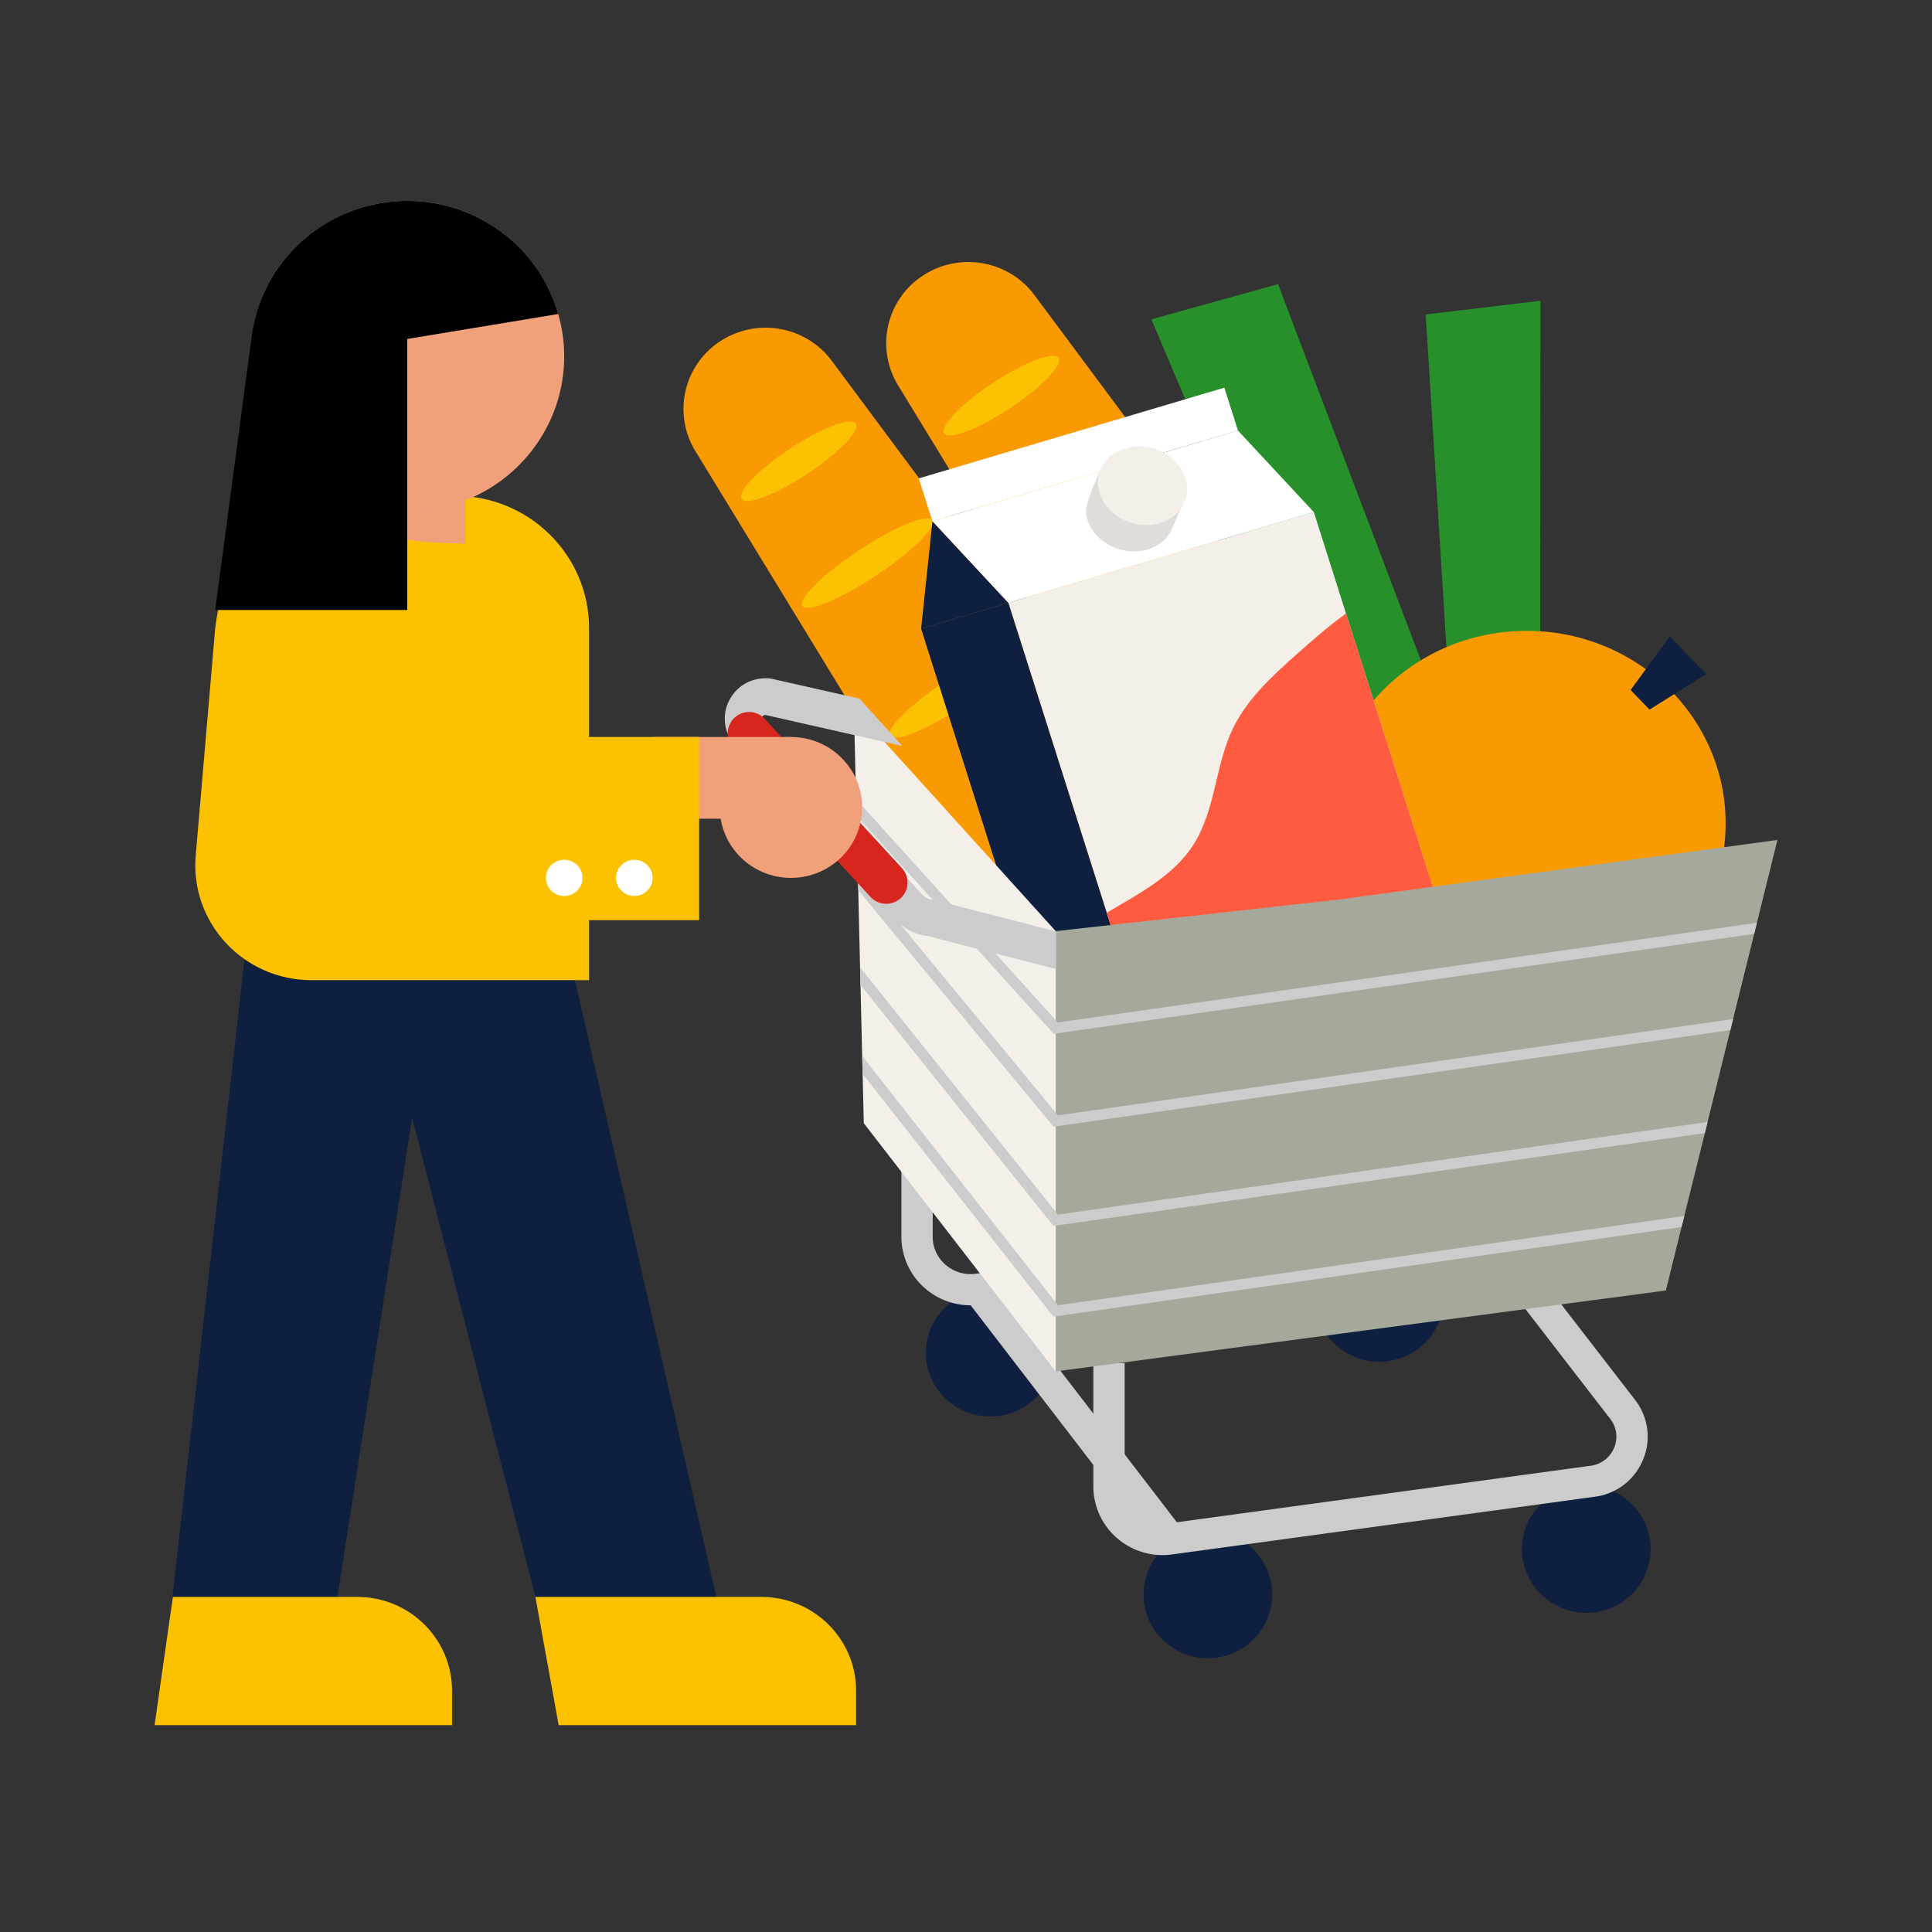 <svg width="125" height="125" fill="none" xmlns="http://www.w3.org/2000/svg"><rect width="100%" height="100%" fill="#333333" stroke="none"/><g clip-path="url(#a)"><path d="M78.15 107.283c-2.298 0-4.162-1.844-4.162-4.118 0-2.275 1.864-4.118 4.162-4.118 2.3 0 4.162 1.843 4.162 4.118 0 2.274-1.863 4.118-4.162 4.118zm11.094-19.18c-2.298 0-4.162-1.844-4.162-4.118s1.864-4.118 4.162-4.118c2.299 0 4.162 1.844 4.162 4.118s-1.863 4.118-4.162 4.118zm13.389 16.246c-2.299 0-4.162-1.844-4.162-4.118s1.863-4.118 4.162-4.118 4.162 1.844 4.162 4.118-1.863 4.118-4.162 4.118zM64.066 91.646c-2.3 0-4.163-1.844-4.163-4.118s1.864-4.118 4.163-4.118c2.298 0 4.162 1.844 4.162 4.118s-1.864 4.118-4.162 4.118z" fill="#0E1F40"/><path d="M62.802 84.454c.206 0 .41-.014.615-.043l32.352-4.437-.275-2.001-32.351 4.439a2.482 2.482 0 0 1-1.968-.584 2.38 2.38 0 0 1-.83-1.817v-7.98h-2.026v7.98c0 1.28.555 2.497 1.525 3.34a4.507 4.507 0 0 0 2.958 1.103z" fill="#CCC"/><path d="m64.083 82.799 12.419 16.158-1.607 1.231-12.419-16.159 1.607-1.23z" fill="#CCC"/><path d="M75.22 100.615c.206 0 .41-.015.616-.043l27.348-3.733a3.914 3.914 0 0 0 3.125-2.407 3.863 3.863 0 0 0-.523-3.864l-9.403-12.17-1.603 1.235 9.403 12.169c.416.538.51 1.234.254 1.862a1.907 1.907 0 0 1-1.526 1.17L75.563 98.57a2.48 2.48 0 0 1-1.968-.583 2.38 2.38 0 0 1-.83-1.818v-7.98h-2.026v7.98c0 1.28.555 2.497 1.525 3.34a4.499 4.499 0 0 0 2.957 1.106z" fill="#CCC"/><path d="m74.493 20.66 6.4 15.1 6.623 15.625 6.266 6.037 2.524-2.472 3.358-5.892c-.008-.182-.01-5.225-.008-11.101 0-8.4.008-18.498.008-18.498l-7.42.887 1.437 23.106.29 4.646-1.688-4.443-9.595-25.272-8.195 2.278z" fill="#27902A"/><path d="M98.778 65.716c-7.108 0-12.87-5.574-12.87-12.45 0-6.876 5.762-12.45 12.87-12.45s12.869 5.574 12.869 12.45c0 6.876-5.761 12.45-12.869 12.45zM72.557 60.55c3.264-2.157 4.047-6.57 1.72-9.697L53.814 23.344c-1.684-2.263-4.87-2.816-7.231-1.254a5.222 5.222 0 0 0-1.598 7.087L62.841 58.41c2.03 3.322 6.452 4.296 9.716 2.14z" fill="#F99A03"/><path d="M47.98 32.282c-.301-.454 1.108-1.914 3.147-3.26 2.039-1.346 3.936-2.069 4.237-1.614.301.454-1.108 1.914-3.147 3.26-2.04 1.346-3.936 2.069-4.237 1.614zm3.934 6.923c-.301-.455 1.337-2.066 3.658-3.599 2.322-1.532 4.448-2.407 4.749-1.952.301.454-1.337 2.065-3.658 3.598-2.322 1.533-4.448 2.407-4.749 1.953zm5.678 8.405c-.301-.454 1.337-2.065 3.658-3.597 2.322-1.533 4.448-2.407 4.749-1.953.3.454-1.337 2.065-3.658 3.598-2.322 1.533-4.448 2.407-4.75 1.953z" fill="#FCC201"/><path d="M85.673 56.3c3.264-2.157 4.048-6.57 1.72-9.697L66.93 19.094c-1.683-2.263-4.87-2.816-7.231-1.254a5.222 5.222 0 0 0-1.597 7.087L75.957 54.16c2.03 3.322 6.452 4.296 9.716 2.14z" fill="#F99A03"/><path d="M61.096 28.032c-.301-.454 1.108-1.914 3.147-3.26 2.04-1.346 3.936-2.069 4.237-1.614.301.454-1.108 1.914-3.147 3.26-2.039 1.346-3.936 2.069-4.237 1.614zm3.936 6.923c-.3-.455 1.337-2.066 3.659-3.599 2.321-1.533 4.447-2.407 4.748-1.952.301.454-1.337 2.065-3.658 3.598-2.322 1.533-4.448 2.407-4.749 1.953zm5.676 8.405c-.301-.454 1.337-2.065 3.658-3.597 2.322-1.533 4.448-2.407 4.749-1.953.301.454-1.337 2.065-3.658 3.598-2.322 1.533-4.448 2.407-4.749 1.953z" fill="#FCC201"/><path d="m60.33 33.723-.736 6.956 5.646-1.678-4.91-5.278z" fill="#0E1F40"/><path d="m65.24 39 9.905 31.218L94.91 64.35l-9.905-31.217L65.24 39z" fill="#F4EFE9"/><path d="m60.329 33.723 19.767-5.867 4.91 5.278L65.239 39l-4.91-5.278z" fill="#fff"/><path d="m59.447 30.95 19.767-5.868.882 2.773-19.767 5.868-.882-2.773z" fill="#fff"/><path d="m75.186 70.348-5.645 1.677-9.948-31.353 5.645-1.676 9.948 31.352z" fill="#0E1F40"/><path d="m71.604 59.055 3.54 11.162 19.767-5.868-7.824-24.658c-1.125.817-2.18 1.738-3.216 2.661-1.575 1.402-3.17 2.872-4.085 4.746-1.18 2.421-1.127 5.33-2.6 7.6-1.283 1.972-3.48 3.12-5.582 4.357z" fill="#FF5B40"/><path d="m55.245 45.809.027 1.06.115 4.834.024 1.058.037 1.52.037 1.57.014.62.03 1.12.116 4.996.029 1.138.108 4.599.03 1.154.075 3.193 12.418 16.06 6.313-2.813-.04-.206-.134-.696-.113-.583-.022-.121-.103-.53-.029-.145-.73-3.793-.176-.904-.053-.291-.01-.05-.13-.673-.004-.018-.045-.227v-.002l-.711-3.697-.041-.208-.142-.741-.035-.172-.098-.512-.008-.047-.121-.628-.019-.096-.746-3.877-.039-.192-.14-.727-.053-.278-.13-.675-.068-.35-.734-3.811-.382-.332-1.234-1.072-.023-.02-11.858-13.11-1.202-1.325z" fill="#F4EFE9"/><path d="m105.499 44.643 2.534-3.463 2.358 2.433-3.668 2.298-1.224-1.268z" fill="#0E1F40"/><path d="M68.305 60.242V88.73l39.476-5.235.8-3.234.215-.87.176-.706.002-.012 1.249-5.035.082-.33.176-.718.131-.53 1.249-5.045.09-.366.179-.716.123-.5 1.242-5.008.006-.032.17-.688.222-.895L115 54.344l-3.986.542-18.678 2.538-5.71.778-18.032 2.01-.289.03z" fill="#A5A99B"/><path d="m55.387 51.7.025 1.057L68.17 66.885l.136-.018.049-.008 2.522-.358 42.619-6.079.006-.033.17-.687-42.926 6.123-2.305.33-.135-.15L55.387 51.7z" fill="#CCC"/><path d="m55.5 56.47.028 1.12L68.16 72.897l.146-.02 3.696-.528 39.95-5.7.178-.717-40.257 5.741-3.424.49-.143-.177L55.5 56.471z" fill="#CCC"/><path d="m55.645 62.586.029 1.138 12.484 15.595.147-.02.05-.009 4.853-.691 37.097-5.29.176-.72-37.402 5.336-4.626.66-.148-.185-12.66-15.814z" fill="#CCC"/><path d="m55.783 68.32.028 1.155 12.345 15.712.15-.023 6.003-.855 34.487-4.92.177-.707.002-.012-34.797 4.963-5.723.817-.15-.189-12.522-15.94zm-7.701-20.528 7.403 8.057 2.907 3.164c.454.494 1.07.807 1.741.88l7.516 1.93V60.78l-7.389-1.908a1.74 1.74 0 0 1-1.099-.552l-3.713-4.042-6.597-7.18a.887.887 0 0 1-.136-1.032.901.901 0 0 1 .91-.48l5.645 1.277 1.175.266-1.202-1.327-5.437-1.23-.023-.004a1.943 1.943 0 0 0-1.99 1.022 1.91 1.91 0 0 0 .289 2.202z" fill="#CCC"/><path d="M68.324 62.694V60.26l-7.992-2.055a1.07 1.07 0 0 1-.674-.338l-10.309-11.22c-.072-.08-.084-.167-.035-.261a.236.236 0 0 1 .211-.127l8.853 2.003-2.774-3.065-5.714-1.29c-1.121-.145-2.17.393-2.69 1.374a2.56 2.56 0 0 0 .386 2.967l10.31 11.222c.552.6 1.3.986 2.114 1.089l8.314 2.136z" fill="#CCC"/><path d="M70.264 33.2c.174 1.405 1.599 2.514 3.18 2.478 1.146-.027 2.06-.647 2.41-1.523.134-.334.921-2.147.921-2.147s-2.382-1.457-3.965-1.42c-.855.02-1.65-.08-1.65-.08s-.976 2.044-.896 2.691z" fill="#E0DCDA"/><path d="M73.179 33.824c-1.537-.475-2.45-1.933-2.04-3.257.41-1.324 1.99-2.012 3.527-1.537 1.537.476 2.45 1.934 2.04 3.258-.411 1.324-1.99 2.012-3.527 1.536z" fill="#F4EFE9"/><path d="M57.336 58.474a1.376 1.376 0 0 0 1.017-2.309l-8.87-9.652a1.38 1.38 0 0 0-1.95-.084 1.376 1.376 0 0 0-.083 1.947l8.87 9.652c.27.297.643.446 1.016.446z" fill="#D7261D"/><path d="M51.175 56.8c-2.544 0-4.607-2.041-4.607-4.559 0-2.517 2.063-4.557 4.607-4.557 2.545 0 4.607 2.04 4.607 4.557 0 2.518-2.062 4.558-4.607 4.558z" fill="#F1A07C"/><path d="M42.223 47.684h8.952v5.286h-8.952v-5.286z" fill="#F1A07C"/><path d="m34.859 104.154-8.195-31.847-4.964 31.847H11.062l5.711-50.51 17.895-1.257 11.87 51.767h-11.68z" fill="#0E1F40"/><path d="M29.244 111.615H10.002l1.183-8.295h11.93c3.386 0 6.131 2.714 6.131 6.064v2.231h-.002zm26.143 0H36.145l-1.505-8.295h14.618c3.385 0 6.13 2.714 6.13 6.064v2.231h-.001zM38.111 63.418H20.155c-4.404 0-7.865-3.727-7.492-8.066l1.261-14.707c.79-6.228 3.877-8.567 8.663-8.567h6.864c4.783 0 8.662 3.835 8.662 8.567v22.773h-.002z" fill="#FCC201"/><path d="M27.806 59.533h17.427v-11.85h-7.78L34.73 34.691l-11.62 2.426 4.695 22.416z" fill="#FCC201"/><path d="M22.743 33.476c2.154 1.616 4.766 1.608 7.35 1.706v-7.627h-7.35v5.92z" fill="#F1A07C"/><path d="M34.627 28.863c-3.093 4.304-8.994 5.469-13.499 2.788a10.378 10.378 0 0 1-.662-.426c-4.566-3.211-5.638-9.486-2.392-14.003 3.25-4.52 9.589-5.575 14.155-2.364a9.956 9.956 0 0 1 3.887 5.459 9.91 9.91 0 0 1-1.489 8.546z" fill="#F1A07C"/><path d="m21.44 29.663-.313 1.99a9.662 9.662 0 0 1-.662-.426c-4.566-3.211-5.639-9.486-2.393-14.003 3.252-4.523 9.591-5.577 14.157-2.366a9.956 9.956 0 0 1 3.887 5.459l-12.502 2.067a.759.759 0 0 0-.628.628l-.24 1.535a.76.76 0 0 1-1.029.585c-.986-.38-2.148.223-2.253 1.27.002.007-.002.013 0 .022a1.725 1.725 0 0 0 1.107 1.754c.61.23.97.849.87 1.485z" fill="#000"/><path d="M41.04 57.97a1.177 1.177 0 0 1-1.182-1.17c0-.647.53-1.171 1.183-1.171s1.183.524 1.183 1.17c0 .647-.53 1.171-1.183 1.171zm-4.536 0a1.177 1.177 0 0 1-1.183-1.17c0-.647.53-1.171 1.183-1.171s1.183.524 1.183 1.17c0 .647-.53 1.171-1.183 1.171z" fill="#fff"/><path d="M26.35 19.188v20.277H13.925l2.417-18.13 10.01-2.148z" fill="#000"/></g><defs><clipPath id="a"><path fill="#fff" transform="matrix(-1 0 0 1 115 13)" d="M0 0h105v98.615H0z"/></clipPath></defs></svg>